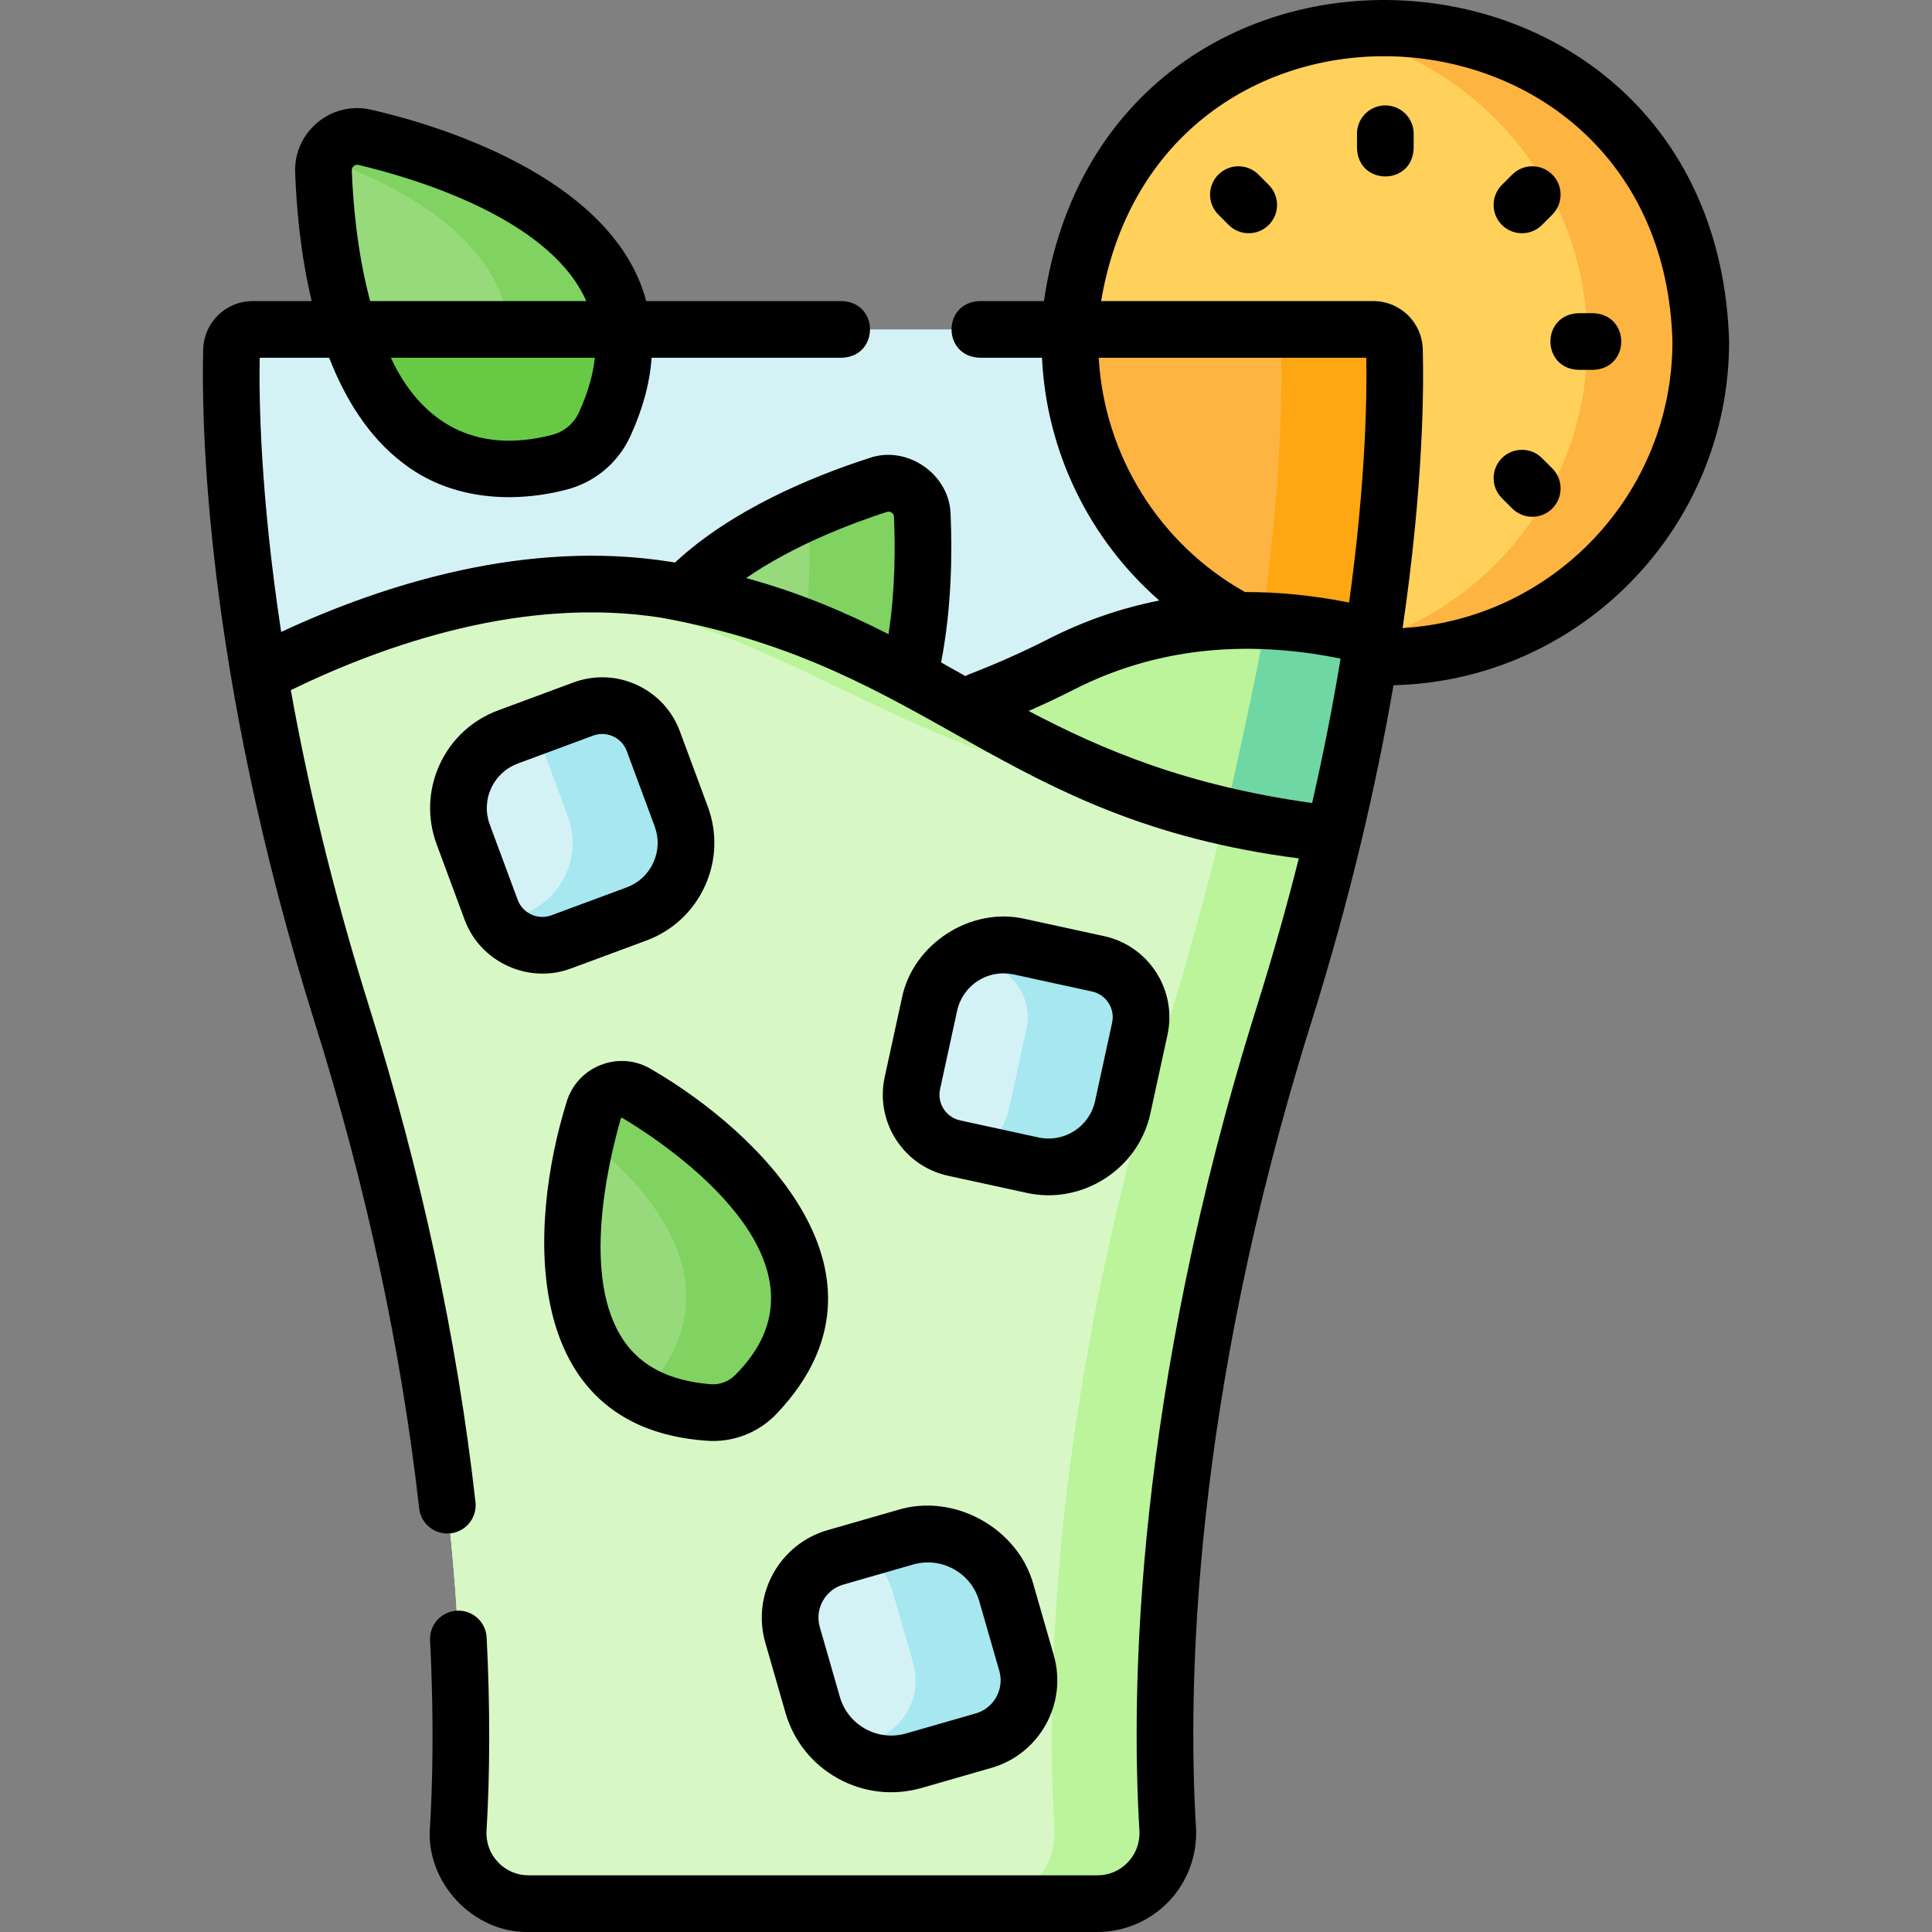 <svg xmlns="http://www.w3.org/2000/svg" width="512" viewBox="0 0 511.409 511.409" height="512" id="Capa_1"><rect x="0" y="0" width="511.409" height="511.409" fill="#808080" stroke="none"/><g><path fill="#d4f2f6" d="m339.886 268.585c-32.299 102.926-32.868 181.025-30.786 215.521.648 10.74-7.864 19.798-18.605 19.798h-150.581c-10.741 0-19.253-9.058-18.605-19.798 2.082-34.496 1.512-112.595-30.787-215.521-28.909-92.118-29.731-157.178-29.235-175.88.081-3.072 2.594-5.51 5.661-5.51h296.512c3.067 0 5.58 2.438 5.661 5.51.496 18.702-.326 83.762-29.235 175.88z"></path><path fill="#97da7b" d="m147.687 122.448c-53.347 12.643-61.117-50.574-62.058-77.073-.209-5.892 5.254-10.373 10.991-9.015 25.802 6.108 86.272 26.095 63.444 75.934-2.342 5.115-6.904 8.857-12.377 10.154z"></path><path fill="#80d261" d="m96.62 36.361c-4.612-1.092-9.04 1.593-10.494 5.747 27.821 9.953 62.025 30.699 43.938 70.187-1.961 4.282-5.481 7.595-9.787 9.324 7.442 2.82 16.465 3.423 27.409.829 5.473-1.297 10.035-5.039 12.377-10.153 22.829-49.839-37.641-69.827-63.443-75.934z"></path><path fill="#68ca44" d="m147.687 122.448c5.473-1.297 10.035-5.039 12.377-10.153 4.302-9.392 5.643-17.722 4.818-25.101h-72.494c7.513 22.884 23.104 42.884 55.299 35.254z"></path><path fill="#97da7b" d="m175.24 209.095c-26.713-47.877 31.988-72.593 57.226-80.725 5.612-1.808 11.412 2.226 11.671 8.116 1.16 26.489-1.578 90.118-55.753 81.748-5.559-.859-10.403-4.227-13.144-9.139z"></path><path fill="#80d261" d="m244.137 136.486c-.258-5.89-6.059-9.924-11.671-8.116-5.106 1.645-11.582 3.97-18.443 7.027.059.355.097.718.114 1.089.953 21.743-.729 68.499-31.32 79.931 1.726.889 3.601 1.513 5.568 1.817 54.174 8.37 56.912-55.259 55.752-81.748z"></path><circle r="83.5" fill="#ffd15b" cy="90.404" cx="366.705"></circle><path fill="#fdb441" d="m369.125 92.704c-.08-3.07-2.6-5.51-5.66-5.51h-79.68c-.04 1.067-.081 2.133-.081 3.21 0 44.556 34.9 80.953 78.854 83.365.278-1.724.551-3.436.807-5.115 5.89-38.48 6.04-65.07 5.76-75.95z"></path><path fill="#fea713" d="m369.125 92.704c-.08-3.07-2.6-5.51-5.66-5.51h-30c3.06 0 5.58 2.44 5.66 5.51.276 10.708.13 36.643-5.49 74.145 8.934 3.928 18.677 6.357 28.923 6.92.278-1.724.551-3.436.807-5.115 5.89-38.48 6.04-65.07 5.76-75.95z"></path><path fill="#fdb441" d="m366.705 6.904c-5.124 0-10.131.486-15 1.37 38.953 7.07 68.5 41.138 68.5 82.13s-29.547 75.06-68.5 82.13c4.869.884 9.876 1.37 15 1.37 46.116 0 83.5-37.384 83.5-83.5s-37.385-83.5-83.5-83.5z"></path><path fill="#bbf49b" d="m363.364 168.654c-2.37 15.54-5.68 33.03-10.27 52.21-3.57 14.92-7.92 30.87-13.21 47.72-32.3 102.93-32.87 181.03-30.78 215.52.64 10.74-7.87 19.8-18.61 19.8h-150.58c-10.74 0-19.25-9.06-18.61-19.8 2.09-34.49 1.52-112.59-30.78-215.52-7.92-25.24-13.73-48.45-17.98-69.22l93.16 2.82s56.93 3.22 114.97-26.36c27.66-14.09 56.85-13.77 82.69-7.17z"></path><g><path fill="#6fd7a3" d="m335.191 164.384c-3.076 16.711-8.332 40.748-12.096 56.48-3.57 14.92-7.92 30.87-13.21 47.72-32.3 102.93-32.87 181.03-30.78 215.52.64 10.74-7.87 19.8-18.61 19.8h30c10.74 0 19.25-9.06 18.61-19.8-2.09-34.49-1.52-112.59 30.78-215.52 5.29-16.85 9.64-32.8 13.21-47.72 4.59-19.18 7.9-36.67 10.27-52.21-9.051-2.311-18.512-3.848-28.174-4.27z"></path></g><path fill="#d7f8c4" d="m339.884 268.584c-32.3 102.93-32.87 181.03-30.78 215.52.64 10.74-7.87 19.8-18.61 19.8h-150.58c-10.74 0-19.25-9.06-18.61-19.8 2.09-34.49 1.52-112.59-30.78-215.52-10.69-34.07-17.54-64.43-21.9-90.12 24.12-12.38 66.04-28.99 107.81-22.33 71.13 11.33 87.24 54.45 176.66 64.73-3.57 14.92-7.92 30.87-13.21 47.72z"></path><g fill="#bbf49b"><path d="m146.434 156.134c66.063 10.523 86.132 42.275 160.294 54.982-51.833-16.691-73.567-45.946-130.294-54.982-11.82-1.885-23.651-1.904-35.088-.685 1.696.196 3.392.415 5.088.685z"></path><path d="m353.094 220.864c-10.577-1.216-20.118-2.896-28.856-4.924-3.617 14.921-9.321 36.614-14.354 52.644-32.3 102.93-32.87 181.03-30.78 215.52.64 10.74-7.87 19.8-18.61 19.8h30c10.74 0 19.25-9.06 18.61-19.8-2.09-34.49-1.52-112.59 30.78-215.52 5.29-16.85 9.64-32.8 13.21-47.72z"></path></g><path fill="#97da7b" d="m187.434 373.878c-47.201-3.928-36.623-57.926-30.288-79.939 1.409-4.895 7.097-7.109 11.444-4.455 19.55 11.937 63.847 44.572 31.731 79.376-3.295 3.572-8.045 5.421-12.887 5.018z"></path><path fill="#80d261" d="m168.59 289.485c-4.347-2.654-10.035-.44-11.444 4.455-.613 2.13-1.266 4.563-1.902 7.218 19.553 15.796 39.611 41.116 15.078 67.703-.078.085-.167.156-.247.239 4.657 2.511 10.37 4.197 17.359 4.779 4.843.403 9.592-1.446 12.888-5.017 32.115-34.806-12.182-67.44-31.732-79.377z"></path><path fill="#d4f2f6" d="m273.309 308.419-20.754-4.518c-7.797-1.698-12.741-9.394-11.044-17.191l4.518-20.754c2.359-10.833 13.053-17.704 23.886-15.345l20.754 4.518c7.797 1.697 12.741 9.394 11.044 17.191l-4.518 20.754c-2.358 10.833-13.053 17.704-23.886 15.345z"></path><path fill="#a6e7f0" d="m290.67 255.129-20.754-4.518c-5.655-1.231-11.26.07-15.674 3.119l6.427 1.399c7.797 1.697 12.741 9.394 11.044 17.191l-4.518 20.753c-1.127 5.178-4.171 9.434-8.212 12.226l14.326 3.119c10.833 2.359 21.528-4.512 23.886-15.345l4.518-20.753c1.698-7.797-3.247-15.493-11.043-17.191z"></path><path fill="#d4f2f6" d="m168.484 241.936-19.916 7.381c-7.482 2.773-15.796-1.045-18.569-8.527l-7.381-19.916c-3.853-10.396 1.452-21.947 11.848-25.8l19.916-7.381c7.482-2.773 15.796 1.045 18.569 8.527l7.381 19.916c3.853 10.396-1.452 21.947-11.848 25.8z"></path><path fill="#a6e7f0" d="m180.332 216.135-7.381-19.916c-2.773-7.482-11.086-11.3-18.569-8.527l-13.373 4.956c.792 1.07 1.456 2.261 1.941 3.571l7.381 19.916c3.853 10.396-1.452 21.947-11.848 25.8l-6.543 2.425c3.727 5.039 10.456 7.243 16.627 4.956l19.916-7.381c10.397-3.852 15.702-15.403 11.849-25.8z"></path><path fill="#d4f2f6" d="m260.365 460.756-18.463 5.308c-11.494 3.305-23.49-3.334-26.795-14.828l-5.308-18.463c-2.533-8.81 2.556-18.005 11.365-20.538l18.463-5.308c11.494-3.305 23.49 3.334 26.795 14.828l5.308 18.463c2.533 8.81-2.555 18.005-11.365 20.538z"></path><path fill="#a6e7f0" d="m271.73 440.218-5.308-18.463c-3.305-11.494-15.301-18.132-26.795-14.828l-11.341 3.261c3.798 2.739 6.742 6.718 8.136 11.567l5.308 18.463c2.533 8.81-2.555 18.005-11.365 20.538l-7.122 2.048c5.204 3.753 12.014 5.171 18.659 3.261l18.463-5.308c8.81-2.534 13.898-11.729 11.365-20.539z"></path><g><path d="m366.704 27.904c-4.142 0-7.5 3.358-7.5 7.5v3.858c.344 9.931 14.659 9.923 15 0v-3.858c0-4.142-3.358-7.5-7.5-7.5z"></path><path d="m402.867 61.742c1.919 0 3.838-.732 5.303-2.196l2.729-2.728c2.929-2.929 2.93-7.677.001-10.606-2.929-2.93-7.678-2.93-10.607-.001l-2.729 2.728c-2.929 2.929-2.93 7.677-.001 10.606 1.464 1.464 3.384 2.197 5.304 2.197z"></path><path d="m421.704 82.904h-3.858c-9.931.344-9.923 14.659 0 15h3.858c9.931-.344 9.924-14.659 0-15z"></path><path d="m408.17 121.264c-2.929-2.929-7.678-2.929-10.607 0s-2.929 7.678 0 10.606l2.729 2.729c2.929 2.929 7.678 2.929 10.607 0s2.929-7.678 0-10.606z"></path><path d="m333.115 46.21c-2.929-2.929-7.678-2.929-10.607.001-2.929 2.929-2.928 7.678.001 10.606l2.729 2.728c2.929 2.929 7.678 2.928 10.607-.001s2.928-7.678-.001-10.606z"></path><path d="m457.705 90.404c-3.387-114.163-165.002-122.927-181.368-10.71h-17.017c-9.931.344-9.923 14.659 0 15h16.497c1.176 24.934 12.551 48.094 31.054 64.264-10.193 2.024-19.992 5.415-29.353 10.184-6.693 3.411-13.724 6.543-20.897 9.31-.374.144-.723.322-1.059.516-2.139-1.207-4.285-2.418-6.449-3.625 2.826-14.505 2.956-29.126 2.514-39.186-.218-10.58-11.47-18.403-21.464-14.926-15.369 4.952-36.528 13.742-51.486 27.675-.356-.059-.706-.121-1.064-.178-38.189-6.09-76.023 5.906-103.186 18.551-5.478-35.975-5.888-61.293-5.686-72.585h18.389c4.251 10.917 10.434 20.932 19.425 27.786 11.926 9.354 27.912 10.994 42.858 7.266 7.773-1.842 14.14-7.064 17.467-14.328 3.278-7.157 5.139-14.076 5.613-20.724h50.356c9.931-.344 9.923-14.659 0-15h-51.788c-8.172-30.84-50.138-45.442-72.717-50.632-5.031-1.191-10.21.007-14.21 3.288-4 3.28-6.188 8.125-6.004 13.292.326 9.183 1.396 21.555 4.373 34.053h-15.557c-7.188 0-12.968 5.627-13.159 12.812-.482 18.188.227 84.801 29.577 178.324 13.582 43.282 22.867 86.495 27.596 128.438.446 4.131 4.251 7.092 8.293 6.612 4.116-.464 7.077-4.177 6.612-8.293-4.836-42.895-14.321-87.053-28.19-131.249-9.826-31.309-16.362-59.464-20.695-83.662 25.382-12.337 61.986-24.921 98.272-19.135 71.873 13.129 89.246 53.458 168.552 63.674-3.126 12.397-6.787 25.459-11.075 39.123-32.318 102.985-33.368 180.926-31.117 218.219.188 3.116-.884 6.08-3.018 8.347-2.125 2.257-5.001 3.5-8.1 3.5h-150.583c-3.099 0-5.976-1.243-8.101-3.5-2.134-2.267-3.206-5.231-3.018-8.347.935-15.493.945-33.163.03-51.101-.211-4.136-3.739-7.33-7.873-7.108-4.137.211-7.319 3.736-7.108 7.873 1.121 21.972.607 39.009-.022 49.432-1.184 14.596 11.448 28.05 26.091 27.75h150.583c7.171 0 14.105-2.995 19.022-8.217 4.926-5.232 7.503-12.352 7.069-19.533-2.188-36.263-1.141-112.133 30.456-212.824 10.555-33.632 17.405-63.782 21.829-89.453 49.182-1.155 88.836-41.519 88.836-90.973zm-304.462 18.768c-1.388 3.03-4.044 5.209-7.288 5.978-20.22 5.199-34.532-3.374-42.507-20.456h54.005c-.462 4.544-1.863 9.353-4.21 14.478zm-60.121-64.063c-.021-.585.275-.954.527-1.161.248-.235.804-.42 1.241-.289 14.525 3.438 49.424 13.721 59.769 34.896.184.377.347.758.514 1.139h-57.186c-3.566-13.235-4.589-26.808-4.865-34.585zm197.712 49.585h70.829c.187 10.459-.151 32.951-4.554 64.798-9.422-1.876-18.613-2.802-27.548-2.771-22.723-12.756-37.268-36.214-38.727-62.027zm-56.07 40.814c.556-.18.993.003 1.261.19.267.186.591.53.617 1.116.357 8.148.321 19.521-1.445 31.059-11.203-5.698-23.36-10.94-37.688-14.864 12.744-8.779 28.062-14.538 37.255-17.501zm37.525 52.69c4.095-1.8 8.123-3.696 12.038-5.691 20.998-10.696 44.702-13.435 70.53-8.17-1.934 11.745-4.398 24.522-7.532 38.23-33.102-4.614-55.471-14.048-75.036-24.369zm98.991-21.944c5.5-37.539 5.612-63.434 5.338-73.749-.191-7.184-5.971-12.811-13.159-12.811h-71.987c15.568-92.345 148.565-83.537 151.232 10.711 0 40.368-31.641 73.473-71.424 75.849z"></path><path d="m172.496 283.084c-4.086-2.496-8.991-2.93-13.452-1.192-4.464 1.737-7.783 5.373-9.107 9.973-9.876 31.767-12.839 85.828 36.873 89.487 7.116.608 14.139-2.092 19.022-7.405 34.163-36.316-4.624-74.161-33.336-90.863zm22.311 80.691c-1.739 1.883-4.202 2.843-6.753 2.629-10.699-.89-18.19-4.642-22.898-11.468-11.312-16.401-4.331-46.67-.805-58.922.015-.05.03-.103.133-.143.073-.032.14-.024.194.015 18.278 10.932 57.224 40.584 30.129 67.889z"></path><path d="m250.958 311.229 20.754 4.518c14.486 3.269 29.637-6.122 32.81-21.078l4.518-20.753c2.575-11.825-4.951-23.541-16.777-26.115l-20.754-4.518c-14.417-3.453-29.957 6.531-32.81 21.078l-4.519 20.754c-2.573 11.824 4.953 23.539 16.778 26.114zm-2.12-22.924 4.519-20.754c.715-3.282 2.665-6.089 5.491-7.905 2.826-1.815 6.187-2.422 9.472-1.708l20.753 4.518c1.814.395 3.365 1.473 4.368 3.034 1.003 1.562 1.338 3.42.943 5.234l-4.518 20.753c-1.476 6.775-8.185 11.087-14.963 9.613l-20.754-4.518c-3.743-.815-6.126-4.524-5.311-8.267z"></path><path d="m179.981 193.613c-2.037-5.497-6.093-9.872-11.421-12.319-5.327-2.446-11.289-2.672-16.787-.635l-19.916 7.381c-6.907 2.56-12.403 7.655-15.477 14.349-3.074 6.693-3.357 14.183-.798 21.09l7.381 19.916c4.193 11.457 17.149 17.137 28.208 12.953l19.916-7.381c6.907-2.56 12.403-7.655 15.477-14.349 3.074-6.693 3.357-14.184.797-21.09zm-7.048 34.746c-1.402 3.053-3.908 5.376-7.058 6.543l-19.916 7.381c-3.591 1.332-7.598-.508-8.93-4.101l-7.381-19.916c-1.167-3.15-1.038-6.566.364-9.618 1.402-3.053 3.908-5.376 7.058-6.543l19.916-7.381c1.737-.644 3.626-.575 5.314.201 1.687.774 2.971 2.16 3.615 3.9l7.381 19.916c1.168 3.15 1.039 6.566-.363 9.618z"></path><path d="m202.589 434.846 5.308 18.463c2.152 7.484 7.089 13.683 13.903 17.453 6.829 3.783 14.732 4.654 22.172 2.51l18.463-5.308c12.77-3.672 20.173-17.049 16.501-29.818l-5.308-18.463c-4.018-15.151-21.106-24.605-36.075-19.963l-18.464 5.308c-12.769 3.672-20.172 17.048-16.5 29.818zm20.645-15.402 18.463-5.308c3.612-1.041 7.45-.618 10.765 1.219 3.308 1.831 5.705 4.84 6.75 8.473l5.308 18.463c1.386 4.821-1.409 9.871-6.23 11.257l-18.463 5.308c-3.633 1.045-7.457.612-10.765-1.219s-5.705-4.84-6.75-8.473l-5.308-18.463c-1.385-4.821 1.41-9.871 6.23-11.257z"></path></g></g></svg>